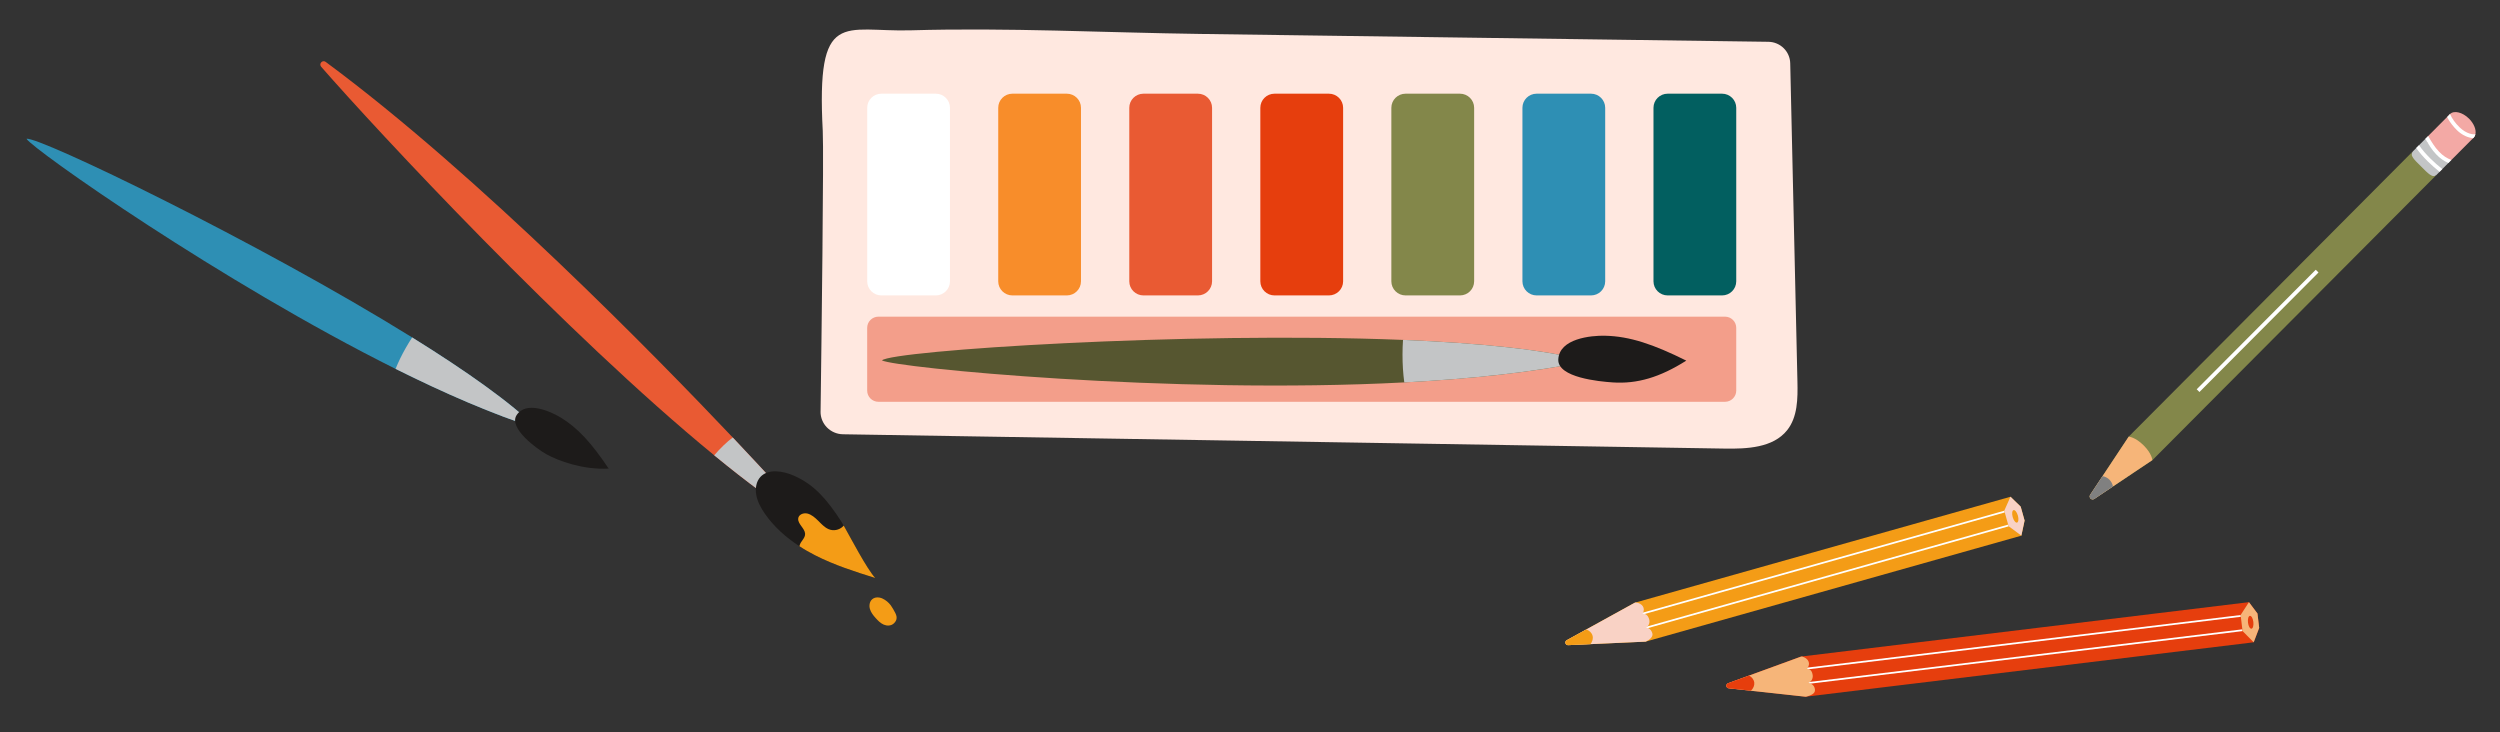 <?xml version="1.0" encoding="UTF-8"?> <svg xmlns="http://www.w3.org/2000/svg" xmlns:xlink="http://www.w3.org/1999/xlink" viewBox="0 0 847 248"><rect x="0" y="0" width="847" height="248" fill="#333333" stroke="none"/><clipPath id="a"><path d="m0 0h847v248h-847z"></path></clipPath><g clip-path="url(#a)"><path d="m611.8 236.04 151.75-18.43 1.86-4.89-.58-4.86-2.89-3.85-151.75 18.43-24.72 9.02c-.88.33-.73 1.62.2 1.72z" fill="#e63e0d"></path><path d="m759.2 208.97-147.17 17.86-.07-.6 147.17-17.86z" fill="#fff"></path><path d="m759.77 213.82-147.16 17.89-.07-.6 147.16-17.89z" fill="#fff"></path><path d="m611.8 236.04h.11c1.27-.35 3.18-.91 3-2.42-.16-1.31-.93-1.94-2.22-2.27 1-.34 1.6-1.54 1.45-2.58-.22-1.55-.86-2.03-1.89-2.25 1.37-1.69.43-3.49-1.72-4.1l-.33.04-17.6 6.42-7.13 2.6c-.88.33-.73 1.62.2 1.72l7.56.83 18.57 2.03z" fill="#f6b579"></path><path d="m593.23 234.01c.8-.8 1.23-1.76 1.12-2.74-.12-1-.77-1.83-1.75-2.4l-7.13 2.6c-.88.33-.73 1.61.2 1.72l7.56.83z" fill="#e63e0d"></path><path d="m761.94 204.01 2.89 3.85.58 4.86-1.86 4.89-3.78-3.82-.64-5.44z" fill="#f6b579"></path><path d="m762.79 213.01c.5-.06.79-1.08.65-2.29-.14-1.2-.66-2.12-1.17-2.07-.51.06-.79 1.08-.65 2.29.14 1.2.66 2.12 1.17 2.06z" fill="#e63e0d"></path><path d="m557.55 217.38 127.29-35.9 1.09-5.11-1.32-4.71-3.46-3.36-127.29 35.9-23.05 12.71c-.82.46-.47 1.7.46 1.67l26.28-1.19z" fill="#f49c16"></path><path d="m679.21 173.61-122.84 34.64-.16-.58 122.84-34.64z" fill="#fff"></path><path d="m680.52 178.32-122.84 34.66-.16-.58 122.84-34.66z" fill="#fff"></path><path d="m557.55 217.38.1-.03c1.21-.53 2.42-1.62 2.2-2.61-.28-1.29-1.15-2.02-2.15-2.13.94-.49 1.35-1.77 1.04-2.78-.46-1.5-1.16-1.87-2.22-1.93 1.09-1.88-.12-3.51-2.33-3.79l-.32.09-16.4 9.05-6.65 3.66c-.82.46-.47 1.7.47 1.67l7.6-.35 18.67-.85z" fill="#f9d2c5"></path><path d="m538.87 218.23c.67-.91.95-1.93.68-2.88-.27-.97-1.05-1.69-2.1-2.1l-6.65 3.66c-.82.46-.47 1.7.47 1.67z" fill="#f49c16"></path><path d="m681.15 168.29 3.46 3.36 1.32 4.71-1.09 5.11-4.32-3.19-1.47-5.27z" fill="#f9d2c5"></path><path d="m683.37 177.05c.49-.14.62-1.19.29-2.36-.33-1.16-.98-2-1.47-1.86s-.62 1.19-.29 2.36c.33 1.16.98 2 1.47 1.86z" fill="#f49c16"></path><path d="m825.53 59.21 5.05-5.07s-.04.04-.07.05c-.06.08-.14.14-.21.18-.15.09-.29.16-.45.19-.14.05-.31.05-.46.02-.09 0-.16-.03-.24-.06-.12-.03-.24-.07-.36-.14-.13-.05-.25-.12-.38-.21-.07-.04-.15-.09-.22-.15-.14-.1-.3-.22-.45-.35-.14-.1-.27-.23-.42-.36-.6-.55-1.27-1.22-1.97-1.92-2.21-2.2-4.13-3.86-2.78-5.21l-5.05 5.07c-.14.14-.24.28-.32.43-.87 1.45-.12 4 1.89 6s4.57 2.74 6.02 1.86c.07-.04.14-.08.21-.14.07-.05.14-.1.21-.18z" fill="#c3c5c6"></path><path d="m830.59 54.14 7.49-7.52-8.02-7.97-7.49 7.52c-1.35 1.35.57 3.01 2.78 5.21.71.7 1.37 1.38 1.97 1.92.14.14.28.26.42.36.15.13.31.25.45.35.07.06.16.1.22.15.13.09.25.16.38.21.12.07.24.11.36.14.08.03.16.05.24.06.16.03.32.03.46-.02.16-.03.3-.1.45-.19.07-.06.15-.11.21-.18.03-.01.04-.03.07-.05z" fill="#f3a9a5"></path><path d="m729.22 155.91 96.31-96.7c-1.34 1.34-3.01-.57-5.22-2.77-2.22-2.2-4.14-3.86-2.8-5.2l-96.31 96.7-8.85 13.36-4.19 6.32c-.63.93.48 2.04 1.42 1.4l6.31-4.22 13.33-8.91z" fill="#83874a"></path><path d="m838.07 46.62c.31-.31.51-.7.6-1.14.34-1.5-.47-3.6-2.17-5.29-2.21-2.19-5.08-2.87-6.44-1.55 0 0-.01.01-.02.02-.4.4-.62.94-.67 1.56-.12 1.44.69 3.32 2.25 4.86 2.12 2.11 4.86 2.82 6.26 1.71.07-.05.13-.11.19-.17z" fill="#f3a9a5"></path><path d="m729.22 155.91s-.09-2.17-2.97-5.03-5.05-2.94-5.05-2.94l-8.85 13.36-4.19 6.32c-.63.93.48 2.04 1.42 1.4l6.31-4.22 13.33-8.91z" fill="#f6b579"></path><path d="m715.89 164.82c-.2-.9-.6-1.69-1.22-2.31s-1.41-1.01-2.32-1.2l-4.19 6.32c-.63.93.48 2.04 1.41 1.4l6.31-4.22z" fill="#808080"></path><g fill="#fff"><path d="m826.53 58.21.93-.93c-2.53-2.01-5.65-4.85-7.9-8.09l-.95.95c2.3 3.23 5.38 6.05 7.92 8.07z"></path><path d="m829.52 55.21 1.01-1.02c-1.46-.51-2.91-1.46-4.17-2.79-1.49-1.55-2.63-3.44-3.7-5.32l-.97.97c1.06 1.83 2.2 3.69 3.72 5.27 1.24 1.3 2.64 2.29 4.11 2.9z"></path><path d="m837.91 46.79.17-.17c.31-.31.51-.7.6-1.14-.52.06-1.21 0-2-.24-1.01-.32-2.2-.98-3.35-2.08-1.49-1.42-2.58-3.01-3.23-4.45-.02-.02-.03-.04-.03-.07 0 0-.01.01-.02.02l-.97.98c.1.19.2.38.31.58.76 1.34 1.79 2.68 3.03 3.89 1.83 1.78 3.86 2.57 5.47 2.69h.02z"></path><path d="m745.17 132.81-.93-.92 40.34-40.5.93.93-40.34 40.5z"></path></g><path d="m278 139.4c-.06 4.22 3.34 7.66 7.59 7.73l298.67 4.85c7.65.13 16.45-.26 21.21-6.21 3.59-4.49 3.63-10.75 3.5-16.49-.82-35.94-1.62-71.89-2.44-107.84-.09-4.01-3.36-7.22-7.4-7.28l-192.42-2.66c-32.58-.45-65.44-2.18-98.01-1.23-22.95.67-32.16-7.69-29.95 34.11.39 7.27-.44 72.5-.74 95.02z" fill="#ffe8e0"></path><path d="m317.04 31.74h-18.42c-2.66 0-4.81 2.14-4.81 4.78v58.79c0 2.64 2.16 4.78 4.81 4.78h18.42c2.66 0 4.81-2.14 4.81-4.78v-58.79c0-2.64-2.15-4.78-4.81-4.78z" fill="#fff"></path><path d="m361.43 31.74h-18.42c-2.66 0-4.81 2.14-4.81 4.78v58.79c0 2.64 2.15 4.78 4.81 4.78h18.42c2.66 0 4.81-2.14 4.81-4.78v-58.79c0-2.64-2.16-4.78-4.81-4.78z" fill="#f88d2a"></path><path d="m405.83 31.74h-18.42c-2.66 0-4.81 2.14-4.81 4.78v58.79c0 2.64 2.15 4.78 4.81 4.78h18.42c2.66 0 4.82-2.14 4.82-4.78v-58.79c0-2.64-2.16-4.78-4.82-4.78z" fill="#e95a33"></path><path d="m450.23 31.74h-18.42c-2.66 0-4.81 2.14-4.81 4.78v58.79c0 2.64 2.15 4.78 4.81 4.78h18.42c2.66 0 4.82-2.14 4.82-4.78v-58.79c0-2.64-2.16-4.78-4.82-4.78z" fill="#e63e0d"></path><path d="m494.63 31.74h-18.42c-2.66 0-4.82 2.14-4.82 4.78v58.79c0 2.64 2.16 4.78 4.82 4.78h18.42c2.66 0 4.81-2.14 4.81-4.78v-58.79c0-2.64-2.15-4.78-4.81-4.78z" fill="#83874a"></path><path d="m539.03 31.74h-18.42c-2.66 0-4.81 2.14-4.81 4.78v58.79c0 2.64 2.16 4.78 4.81 4.78h18.42c2.66 0 4.81-2.14 4.81-4.78v-58.79c0-2.64-2.16-4.78-4.81-4.78z" fill="#2e8fb4"></path><path d="m583.43 31.74h-18.42c-2.66 0-4.81 2.14-4.81 4.78v58.79c0 2.64 2.15 4.78 4.81 4.78h18.42c2.66 0 4.81-2.14 4.81-4.78v-58.79c0-2.64-2.16-4.78-4.81-4.78z" fill="#025f60"></path><path d="m584.42 107.28h-286.8c-2.11 0-3.82 1.7-3.82 3.79v21.27c0 2.09 1.71 3.79 3.82 3.79h286.8c2.11 0 3.82-1.7 3.82-3.79v-21.27c0-2.09-1.71-3.79-3.82-3.79z" fill="#f39e8a"></path><path d="m537.69 122.34c-17.98 3.79-39.4 6.03-61.92 7.22-79.4 4.15-172.55-5.01-176.97-7.46 3.39-3.31 103.01-9.9 176.54-6.94 25.72 1.05 48.27 3.26 62.36 7.17z" fill="#565630"></path><path d="m537.69 122.34c-17.98 3.79-39.4 6.03-61.92 7.22-.41-3.05-.6-6.18-.6-9.37 0-1.69.05-3.39.17-5.03 25.72 1.05 48.27 3.26 62.36 7.17z" fill="#c3c5c6"></path><path d="m543.84 113.75c8.29.18 16.35 2.9 27.47 8.43-8.95 5.67-16.65 7.95-24.98 7.38-4.37-.3-18.71-1.61-18.38-7.81.36-7.01 10.93-8.12 15.9-8.01z" fill="#1d1b1a"></path><path d="m181.83 145.1c-14.58-4.61-31.01-11.75-47.81-20.12-59.19-29.52-122.85-74.35-125.04-77.95 3.82-1.02 78.65 35.01 130.66 67.29 18.19 11.3 33.6 22.16 42.18 30.77z" fill="#2e8fb4"></path><path d="m181.83 145.1c-14.58-4.61-31.01-11.75-47.81-20.12.96-2.39 2.11-4.74 3.43-7.06.7-1.23 1.43-2.44 2.19-3.59 18.19 11.3 33.6 22.16 42.18 30.77z" fill="#c3c5c6"></path><path d="m189.82 141.37c5.92 3.53 10.64 8.81 16.4 17.39-8.82.46-17.12-2.65-21.12-4.87-3.19-1.77-12.88-8.84-10.09-13.21 3.15-4.95 11.26-1.43 14.81.69z" fill="#1d1b1a"></path><path d="m108.82 22.63c-.9-1.03.44-2.47 1.53-1.65 51.88 38.33 112.38 100.3 137.89 127.23 7.8 8.26 12.34 13.22 12.34 13.22l-2.69 5.25c-5.09-3.74-10.42-7.91-15.91-12.42-50.25-41.17-114.01-109.72-133.16-131.63z" fill="#e95a33"></path><path d="m241.98 154.26c1.88-2.26 4.42-4.66 6.27-6.04 7.8 8.26 12.34 13.22 12.34 13.22l-2.69 5.25c-5.09-3.74-10.42-7.91-15.91-12.42z" fill="#c3c5c6"></path><path d="m259.19 174.13c-1.37-1.97-2.53-4.11-2.95-6.37-.43-2.25-.05-4.63 1.41-6.2 2.58-2.78 7.47-2.09 11.33-.4 6.87 3 11.16 8.01 15.97 15.4.22.36.52.86.89 1.5 2.46 4.34 7.68 14.42 10.67 17.76-6.9-2.17-13.85-4.37-20.4-7.71-1.79-.91-3.56-1.91-5.25-3.04-4.52-2.94-8.61-6.57-11.67-10.95z" fill="#1d1b1a"></path><path d="m270.86 185.08c0-.07.01-.14.03-.21.31-1.5 1.95-2.46 1.88-4.04-.1-1.81-2.43-3.25-2.35-5.04.05-1.4 1.68-2.12 3.1-1.81 1.42.34 2.61 1.4 3.68 2.45 1.06 1.06 2.11 2.21 3.46 2.82 1.71.77 3.63.31 4.83-.8.14-.12.26-.25.36-.39 2.46 4.34 7.68 14.42 10.67 17.76-6.9-2.16-13.85-4.37-20.4-7.71-1.79-.92-3.56-1.91-5.25-3.04z" fill="#f49c16"></path><path d="m301.77 205.06c-.73-.97-1.71-1.78-2.82-2.29s-2.52-.54-3.44.25c-.92.78-1.12 2.18-.77 3.34s1.13 2.14 1.94 3.04c.78.87 1.63 1.74 2.7 2.21s2.43.47 3.32-.29c.98-.84 1.49-1.93.66-3.57-.35-.7-1.12-2.08-1.59-2.7z" fill="#f49c16"></path></g></svg> 
